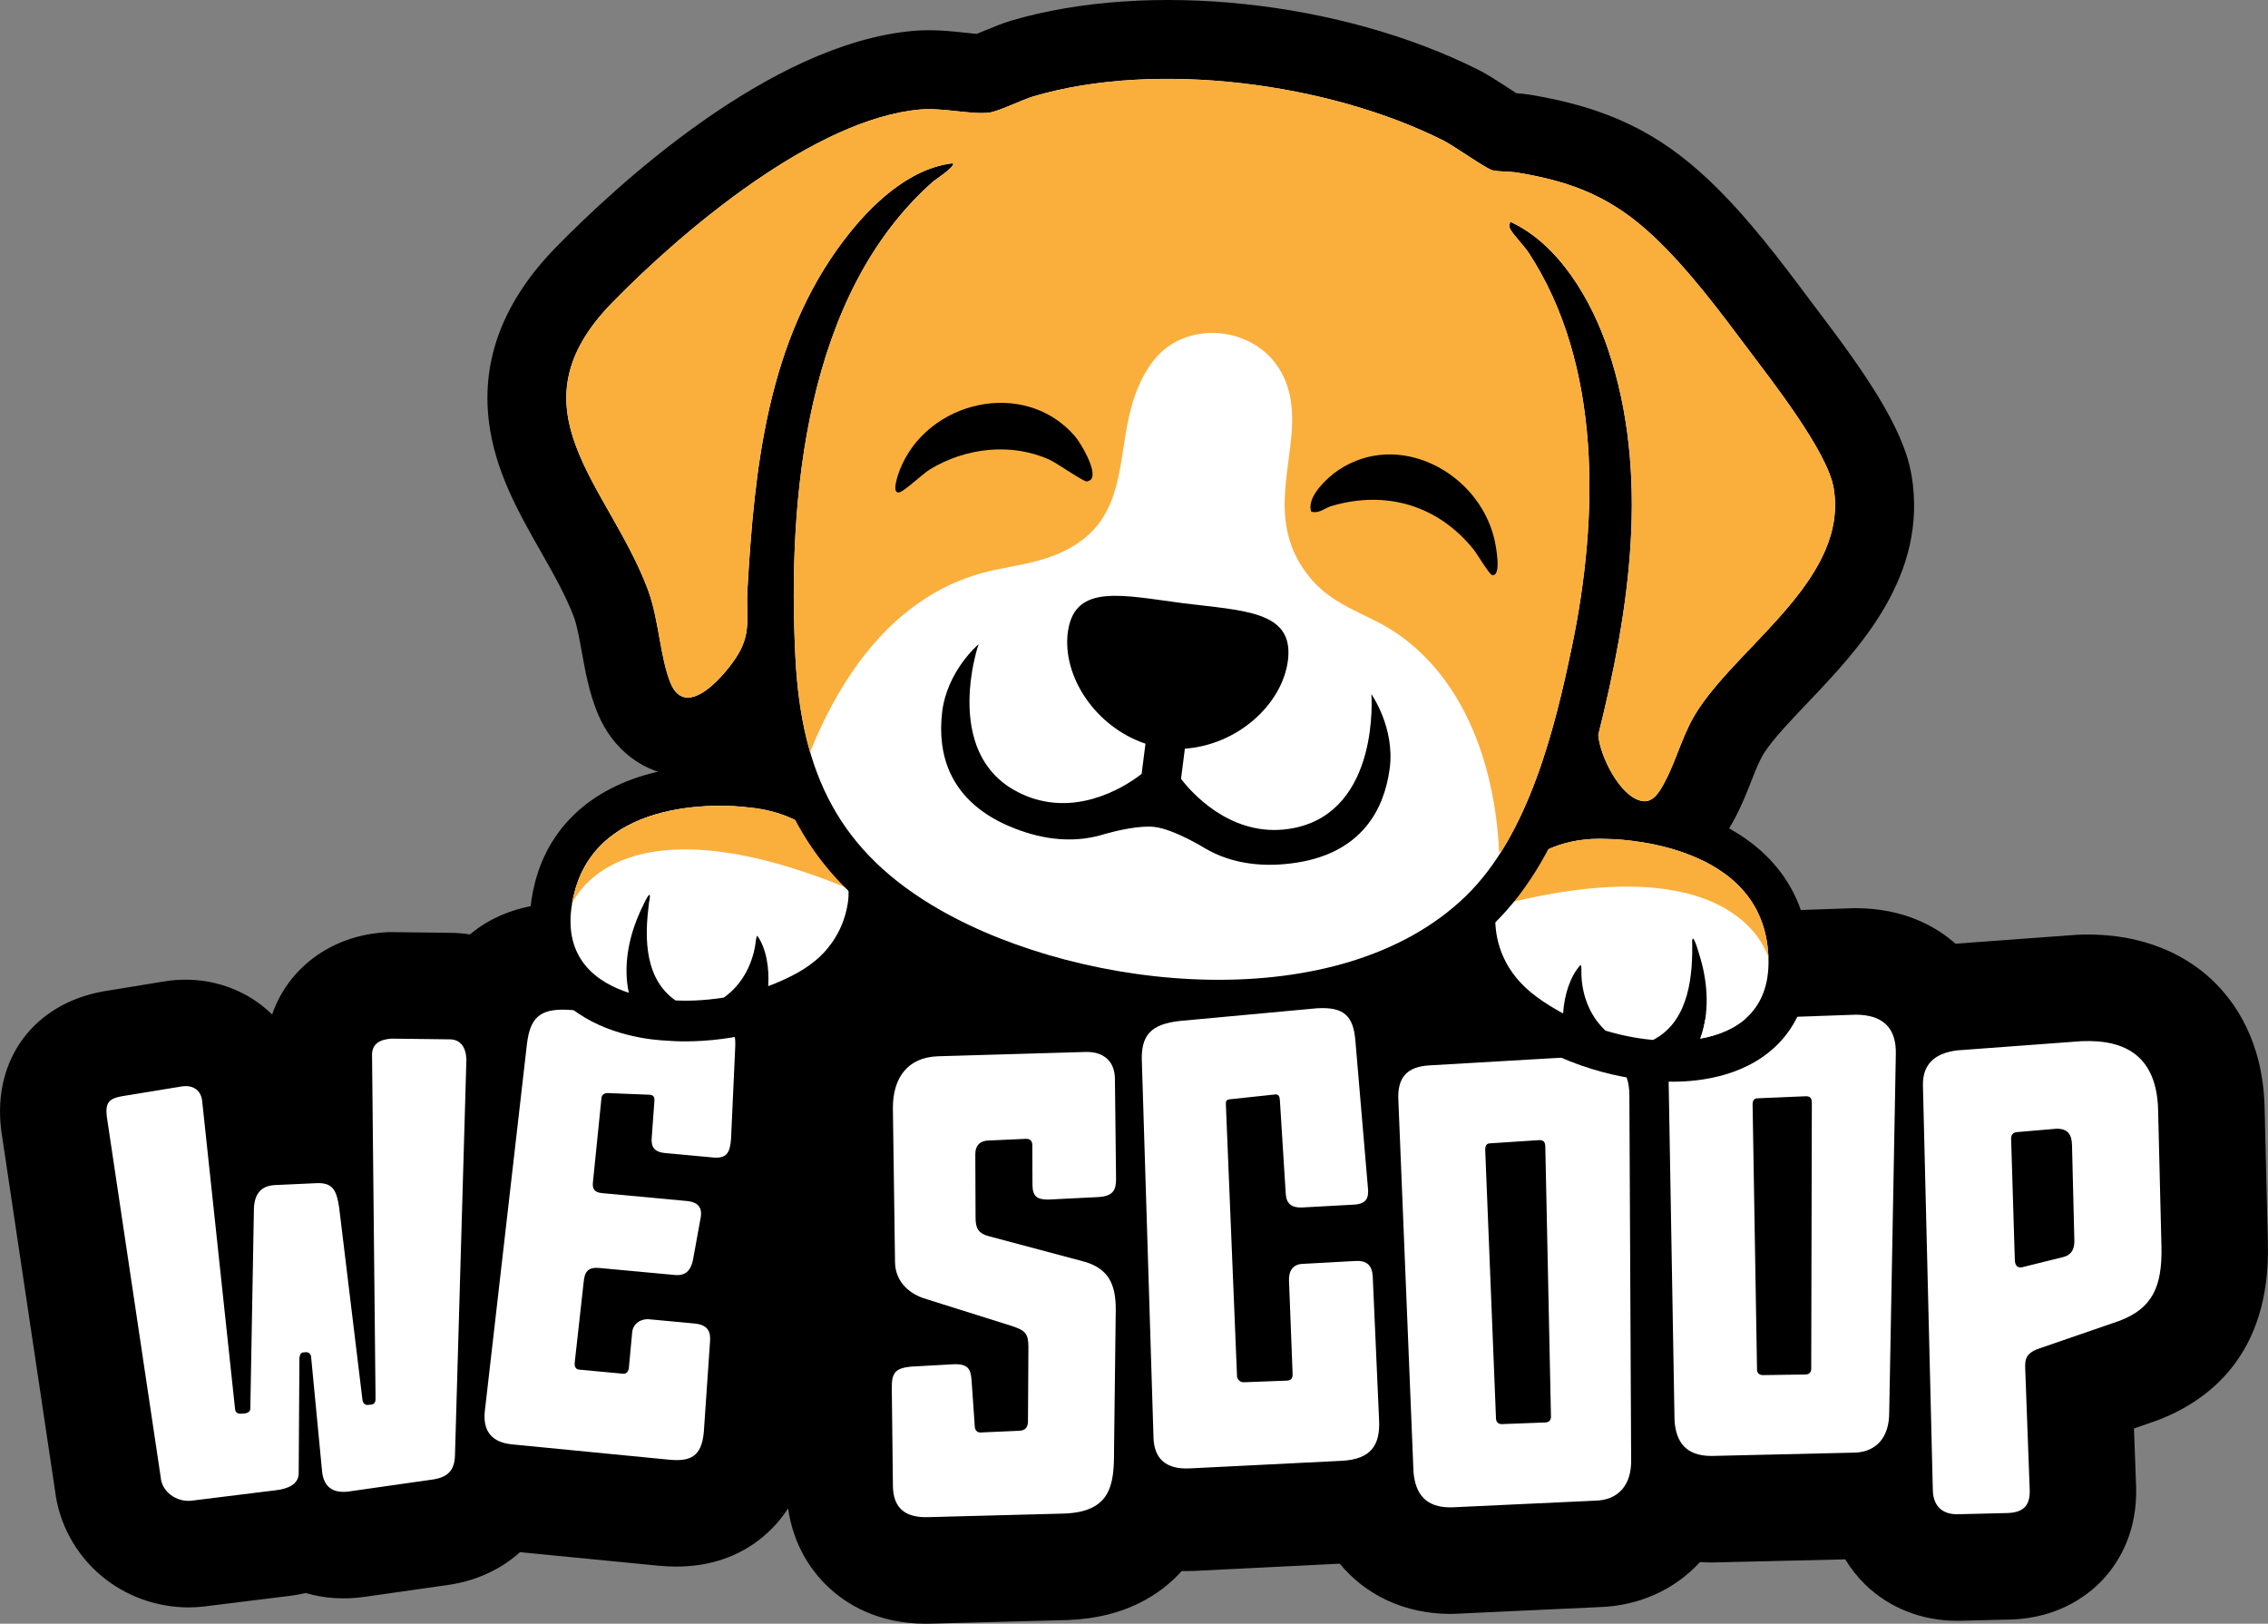 <?xml version="1.0" encoding="UTF-8"?>
<svg id="Layer_2" data-name="Layer 2" xmlns="http://www.w3.org/2000/svg" viewBox="0 0 1000 715.88">
  <rect x="0" y="0" width="1000" height="715.88" fill="#808080" stroke="none"/>
  <defs>
    <style>
      .cls-1 {
        fill: #fff;
      }

      .cls-2 {
        fill: #faaf3c;
      }
    </style>
  </defs>
  <g id="Layer_1-2" data-name="Layer 1">
    <path d="M999.96,548.29l-1.46-60.01c-.71-29.22-13.08-46.79-23.34-56.4-10.37-9.71-29.05-21-59.21-19.76l-53.72,3.95c-8.77-7.74-22.87-15.62-44.03-15.67h-.87l-69.25,2.42c-20.02.61-33.17,8.61-41.14,16.11-2.56-.21-5.2-.28-7.98-.23l-64.45,3.74c-11.34-17.83-31.4-27.88-55.96-26.56l-62.36,5.72-.61.07c-15.33,1.62-28.23,6.94-38.04,15.19l-65.09,1.9c-.33.02-.68.02-1.01.03-3.25-9.79-12.49-16.87-23.38-16.87-13.62,0-24.65,11.05-24.65,24.65,0,1.32.1,2.63.31,3.9-8.8-15.81-24.88-26.42-45.25-28.32l-65.93-3.86-.9-.03c-17.88-.7-33.1,4.21-44.45,13.71-2.7-.43-5.48-.66-8.31-.7l-27.42-.33-1.77.12c-23.9,1.51-42.74,15.9-49.7,36.22-1.48-1.44-3.03-2.8-4.68-4.09-12.11-9.38-27.95-13.13-43.59-10.39l-25.62,4.19-.89.16c-30.32,5.55-48.31,29.85-44.76,60.45l.09.77,23.69,158.61c1.69,14.54,9.01,28.16,20.4,37.73,10.77,9.05,24.53,13.97,38.51,13.97,2.17,0,4.37-.12,6.54-.37l38.51-4.77c2.26-.3,4.47-.7,6.63-1.2,8.19,2.42,17.1,2.99,26.21,1.65l36.81-5.25,1.03-.16c12-1.98,22.35-6.98,30.39-14.25l61.44,6c2.54.23,5.03.35,7.46.35,13.17,0,24.77-3.46,34.55-10.3,4.82-3.39,10.25-8.33,14.77-15.34,2.42,16.65,10.45,27.68,17.34,34.3,7.97,7.65,21.88,16.54,43.47,16.54.89,0,1.77-.02,2.68-.05l59.46-1.57.47-.02c25.48-.92,41.05-11.52,50.15-21.59.66,0,1.32.02,1.98.02,1.34,0,2.73-.03,4.14-.1l63.56-3.17c11.39,13.86,28.63,22.14,48.76,22.14.52,0,1.04,0,1.55-.02l64.12-2.97c17.43-.54,33.12-7.57,44.39-19.85,1.62.1,3.24.17,4.89.17h.59l58.59-1.37c2.42,4.04,5.36,7.76,8.75,11.08,10.65,10.35,24.98,16,40.51,16,.52,0,1.04,0,1.58-.02l21.67-.52c22.74-.56,36.11-11.99,42.06-18.75,6.51-7.39,14.14-20.23,13.67-39.44l-.96-26.06,8.54-2.96.92-.31c23.27-8.58,50.78-29.12,49.58-78.24Z"/>
    <path id="W" class="cls-1" d="M79.67,479.07c5.13-.98,9.17,1.36,9.52,6.85l14.45,135.26c.08,1.29.79,2.21,2.73,2.09l1.62-.1c2.25-.46,2.5-1.45,2.4-3.07l1.57-87.31c.25-6.17,2.92-9.91,9.07-10.3l18.1-.83c7.75-.49,9.28,3.3,10.4,10.68l10.26,84.61c.1,1.62,1.15,2.84,3.07,2.4l.65-.04c1.94-.12,2.15-1.76,2.07-3.05l-1.54-151.31c.04-4.54,3.14-6.68,8.63-7.03l25.63.31c4.54.04,7,3.12,7.35,8.61l-5.05,175.08c-.26,6.17-2.98,9.26-9.4,10.32l-36.95,5.27c-7.39,1.12-11.46-1.86-12.22-8.62l-4.85-50.59c-.08-1.29-1.11-2.19-2.08-2.13l-1.29.08c-.97.06-1.58.74-1.79,2.38l-.32,50.92c-.02,4.86-4.76,6.79-9.58,7.42l-37.64,4.66c-6.76.75-13.23-4.02-13.64-10.48l-23.76-158.97c-.71-6.12,1.12-7.85,6.57-8.85l26-4.25Z"/>
    <path id="E" class="cls-1" d="M314.11,448.89c7.97.74,10.46,5.16,10.06,12.83l-1.85,40.66c-.47,5.09-1.44,8.54-7.82,7.95l-21.35-1.98c-4.78-.44-6.17-2.83-5.78-6.97l1.17-15.96c.12-1.28-.08-2.58-1.99-2.76l-18.26-.73c-1.91-.18-2.99,1-3.07,1.96l-3.81,37.59c-.27,2.87.9,4.26,4.08,4.55l37.3,3.47c5.73.53,7.06,3.55,5.98,8.27l-3.28,18.02c-1.06,4.4-3.21,6.78-7.98,6.33l-33.15-3.08c-5.11-.47-6.58,1.64-7,6.1l-3.96,35.64c-.15,1.6.36,2.92,1.96,3.07l19.44,1.81c1.59.15,2.37-1.39,2.49-2.66l1.45-15.62c.36-3.82,3.79-6.08,7.61-5.72l19.76,1.84c6.05.56,7.38,3.58,6.93,8.36l-2.72,39.61c-1.01,10.84-6.02,12.95-15.27,12.09l-69.14-6.74c-8.93-.83-12.98-5.71-12.18-14.31l18.61-162.24c1.38-11.44,5.62-15.55,17.47-15.09l64.29,3.73Z"/>
    <path id="S" class="cls-1" d="M479.14,463.79c7.38-.03,12.42,3.97,12.45,12.01l.5,43.91c.02,5.03-1.31,7.71-8.01,8.07l-21.79,1.09c-5.03.02-7.04-1.31-7.06-6.68l-.07-17.43c0-2.01-1.36-2.68-2.7-2.67l-16.42.74c-3.69.01-6.02,2.03-6.01,6.05l.11,27.85c.02,4.69,1.03,7.04,6.06,8.36l40.93,10.9c11.74,2.97,14.79,10.34,14.83,21.06l-.76,62.35c.06,15.09-1.23,27.16-22.02,27.91l-59.67,1.57c-10.05.37-15.77-3.63-15.81-14.02l-.5-43.25c-.03-6.7,1.98-8.38,8.35-9.08l19.44-1.08c6.04-.02,7.06,2.32,7.41,7.35l1.42,20.44c0,.66.67,2.34,2.35,2.33l16.75-.74c3.02-.01,4.35-1.35,4.33-4.37l.2-32.52c-.02-6.04-1.38-7.37-7.42-9.36l-38.93-12.25c-6.71-2.33-12.44-7.66-12.47-16.05l-.94-67.71c-.05-13.08,6.29-22.49,20.03-22.88l65.39-1.91Z"/>
    <path id="O" class="cls-1" d="M699.94,465.66c11.95-.25,18.54,5.11,18.48,17.4l.78,160.44c.24,11.32-5.76,17.91-15.79,18.12l-63.34,2.95c-11.65.24-15.98-6.14-16.83-15.5l-6.67-163.88c-.54-10.01,3.57-14.96,13.91-15.49l69.47-4.05ZM657.06,504.08c-1.61.03-2.24,1.02-2.2,2.96l4.75,118.3c.03,1.62,1.02,2.57,2.64,2.53l19.06-.72c1.94-.04,2.56-1.35,2.54-2.64l-2.49-118.68c-.04-1.94-.4-3.22-2.66-3.17l-21.64,1.42Z"/>
    <path id="O-2" data-name="O" class="cls-1" d="M818.1,447.36c11.78.03,18.14,5.46,17.8,17.57l-2.92,158.04c-.03,11.15-6.09,17.51-15.97,17.49l-62.46,1.45c-11.48-.03-15.6-6.41-16.22-15.65l-2.8-161.56c-.3-9.87,3.86-14.65,14.05-14.94l68.52-2.39ZM774.98,484.22c-1.59,0-2.23.95-2.23,2.86l1.95,116.63c0,1.6.95,2.55,2.55,2.56l18.79-.27c1.91,0,2.56-1.28,2.56-2.54l.27-116.95c0-1.91-.32-3.18-2.55-3.19l-21.35.91Z"/>
    <path id="P" class="cls-1" d="M917.9,459.04c19.32-.81,33.07,6.66,33.65,30.38l1.47,60.01c.44,17.96-4.07,27.57-18.86,33.02l-35.99,12.41c-4.37,1.81-5.34,3.86-5.24,7.93l2.01,54.21c.15,6.1-2.13,9.89-9.92,10.08l-21.69.53c-7.12.17-10.94-3.8-11.11-10.58l-4.36-178.3c-.22-8.81,4.4-14.36,15.22-15.64l54.83-4.06ZM889.72,499.09c-2.37.06-3.02,1.43-2.98,3.12l1.63,53.21c.05,2.03.77,3.7,3.13,3.31l18.21-4.51c3.03-.74,5.02-2.84,4.91-7.24l-1.03-42.03c-.11-4.41-1.53-7.43-6.96-7.3l-16.92,1.44Z"/>
    <path d="M842.81,209.46c-3.57-21.26-21.45-46.27-41.04-72.19-1.22-1.62-2.35-3.13-3.36-4.45-6.54-8.75-13.52-18.07-21-27.24-7.48-9.15-15.45-18.16-24.01-26.23-22.28-21.08-45.04-31.96-78.49-37.54-2.31-.38-4.45-.59-6.33-.71-1.27-.82-2.59-1.69-3.62-2.35-5.69-3.71-9.34-6.05-12.86-7.83C591.21.23,506.39-8.74,445.87,9.1c-3.95,1.17-7.97,2.84-11.83,4.45-.96.38-2.23.92-3.37,1.39-1.53-.14-3.46-.35-4.94-.5-6.47-.7-14.54-1.57-23.07-.82-63.46,5.58-131.33,68.61-157.58,95.45-22.86,23.4-32.81,49.09-29.57,76.37,2.61,21.95,12.96,40.18,22.98,57.82,5.65,9.95,10.98,19.34,14.53,28.72,1.37,3.64,2.44,9.57,3.48,15.29,1.51,8.42,3.22,17.95,6.96,27.07,6.7,16.33,20.47,26.77,36.86,27.92,8.3.59,15.83-1.29,22.49-4.45,11.06,41.44,35.16,71.25,74.87,93.83,37.28,21.2,87.74,34.34,135.02,35.1,1.53.03,3.04.05,4.56.05,54.95,0,102.18-16.54,133.34-46.79,11.92-11.57,21.31-25.26,28.93-40.29,5.53,3.86,11.88,6.65,19.05,7.81,11.17,1.83,32.06.73,46.52-27.05l.1-.19c3.11-6,5.27-11.52,7.17-16.39,2-5.08,3.57-9.1,5.72-12.32,4.24-6.33,11.48-13.92,19.13-21.95,22.39-23.52,53.04-55.72,45.61-100.16Z"/>
    <g>
      <path d="M797.22,415.3c-3.07-26.3-20.5-46.33-49.06-56.38-18.21-6.41-35.35-6.95-38.91-6.99-1.33-.05-2.64-.09-3.93-.09-12.32,0-22.49,2.68-30.7,6.47-8.23,3.79-14.5,8.71-19.04,13.18-9.39,9.25-14.59,22.02-14.24,34.99.49,18.84,9.54,35.69,25.47,47.42,26.89,19.81,56.9,22.36,63.39,22.67.11.02.2.02.29.02,1.11.11,3.14.25,5.8.29.45.02.93.02,1.44.02,11.77,0,33.64-2.37,47.85-18.34,6.74-7.56,14.23-21.21,11.64-43.25ZM749.71,457.91c4.02-11.17,3.38-23.75.13-35.06-.29-.83-3.22-11.93-3.74-8.28.38,15.36-1.31,34.74-15.99,43.25-.4.25-.83.47-1.26.68-3.95-.34-11.68-1.31-20.98-4.11-.5-.59-1.24-1.17-1.65-1.71-6.11-6.54-9.12-15.79-8.95-24.84.02-1.33-.05-2.28-.4-2.39-4.58,5.01-7.11,13.11-7.67,21.34-3.92-2.07-7.87-4.49-11.75-7.35-14.51-10.69-17.93-23.98-18.16-33.43-.22-8.16,3.09-16,8.89-21.73,6.83-6.72,18.68-14.48,37.13-14.48,1.11,0,2.26.04,3.43.09.27,0,16.54.02,33.43,5.96,16.9,5.96,34.43,17.82,37.2,41.53,3.38,28.81-14.8,37.86-29.67,40.52Z"/>
      <path class="cls-1" d="M749.71,457.91c4.02-11.17,3.38-23.75.13-35.06-.29-.83-3.22-11.93-3.74-8.28.38,15.36-1.31,34.74-15.99,43.25-.4.25-.83.47-1.26.68-3.95-.34-11.68-1.31-20.98-4.11-.5-.59-1.24-1.17-1.65-1.71-6.11-6.54-9.12-15.79-8.95-24.84.02-1.33-.05-2.28-.4-2.39-4.58,5.01-7.11,13.11-7.67,21.34-3.92-2.07-7.87-4.49-11.75-7.35-14.51-10.69-17.93-23.98-18.16-33.43-.05-2.25.14-4.45.57-6.61h.02c.09-.47.2-.93.32-1.38.13-.47.25-.93.4-1.4.16-.47.31-.92.48-1.38v-.02c.16-.45.34-.88.54-1.33.16-.38.32-.75.5-1.13.31-.65.63-1.26.99-1.87.25-.45.5-.88.77-1.31.09-.14.18-.27.29-.41.23-.36.49-.74.75-1.1.59-.83,1.24-1.63,1.94-2.41.41-.47.86-.93,1.31-1.38,6.83-6.72,18.68-14.48,37.13-14.48,1.11,0,2.26.04,3.43.09.27,0,16.54.02,33.43,5.96,16.9,5.96,34.43,17.82,37.2,41.53.18,1.63.31,3.18.38,4.69v.02c.95,25.11-16.02,33.3-30.05,35.82Z"/>
      <path class="cls-2" d="M779.76,422.09c-3.45-9.92-23.28-47.94-119.88-22.69,1.2-5.69,4.11-10.98,8.32-15.12,6.83-6.72,18.68-14.48,37.13-14.48,1.11,0,2.26.04,3.43.09.27,0,16.54.02,33.43,5.96,16.9,5.96,34.43,17.82,37.2,41.53.18,1.63.31,3.2.38,4.71Z"/>
    </g>
    <g>
      <path d="M241.62,433.59c11.95,17.72,33.32,22.99,44.98,24.55.5.07.98.13,1.43.17,2.64.32,4.67.45,5.79.49.09.01.18.02.29.02,6.47.56,36.55,2.03,65.85-14.02,17.35-9.5,28.57-24.99,31.56-43.6,2.07-12.81-1.38-26.16-9.45-36.58-3.91-5.04-9.46-10.75-17.11-15.6-7.63-4.85-17.35-8.86-29.56-10.5-1.28-.17-2.59-.31-3.91-.44-3.53-.44-20.58-2.19-39.49,1.74-29.65,6.16-49.58,23.69-56.13,49.34-5.5,21.5.1,36.03,5.77,44.42ZM253.25,393.62c5.9-23.13,24.86-32.54,42.4-36.2,17.53-3.64,33.66-1.49,33.92-1.46,1.16.1,2.31.22,3.41.37,18.28,2.46,29,11.73,34.87,19.3,4.99,6.45,7.22,14.67,5.92,22.73-1.49,9.33-6.64,22.05-22.45,30.71-4.23,2.31-8.47,4.19-12.62,5.72.54-8.23-.89-16.59-4.76-22.17-.35.06-.55,1-.71,2.31-1.03,9-5.25,17.76-12.18,23.43-.48.48-1.29.95-1.87,1.47-9.59,1.54-17.38,1.47-21.34,1.28-.4-.27-.8-.54-1.16-.84-13.41-10.39-12.5-29.83-10.08-45-.03-3.68-4.41,6.93-4.81,7.71-4.73,10.78-7.05,23.16-4.55,34.77-14.39-4.62-31.2-16.01-24.01-44.12Z"/>
      <path class="cls-1" d="M277.26,437.73c-2.5-11.61-.18-23.98,4.55-34.77.39-.78,4.78-11.39,4.81-7.71-2.42,15.17-3.33,34.6,10.08,45,.36.3.76.57,1.16.84,3.96.19,11.75.26,21.34-1.28.58-.52,1.38-.99,1.87-1.47,6.92-5.67,11.15-14.43,12.18-23.43.16-1.32.36-2.25.71-2.31,3.87,5.58,5.3,13.94,4.76,22.17,4.16-1.53,8.4-3.4,12.62-5.72,15.81-8.66,20.96-21.38,22.45-30.71.35-2.22.45-4.43.31-6.63h-.02c-.03-.48-.07-.95-.14-1.42-.06-.48-.12-.96-.2-1.44-.1-.48-.18-.95-.3-1.44v-.02c-.1-.47-.22-.92-.35-1.39-.11-.4-.22-.79-.35-1.19-.22-.68-.46-1.33-.73-1.98-.19-.48-.38-.94-.59-1.4-.07-.15-.14-.29-.23-.45-.18-.39-.38-.79-.6-1.19-.48-.9-1.01-1.79-1.6-2.64-.35-.52-.73-1.04-1.12-1.55-5.87-7.57-16.58-16.84-34.87-19.3-1.1-.15-2.25-.27-3.41-.37-.27-.04-16.4-2.19-33.92,1.46-17.55,3.66-36.5,13.07-42.4,36.2-.4,1.6-.73,3.11-1,4.6v.02c-4.29,24.76,11.44,35.14,25.01,39.5Z"/>
      <path class="cls-2" d="M252.25,398.23c4.74-9.37,29.46-44.41,121.84-6.51-.43-5.8-2.61-11.43-6.23-16.1-5.87-7.57-16.58-16.84-34.87-19.3-1.1-.15-2.25-.27-3.41-.37-.27-.04-16.4-2.19-33.92,1.46-17.55,3.66-36.5,13.07-42.4,36.2-.4,1.6-.73,3.13-1,4.61Z"/>
    </g>
    <path d="M825.65,212.34c-2.91-17.38-19.51-40.46-37.74-64.58-1.25-1.65-2.4-3.17-3.42-4.53-12.66-16.93-27.01-36.11-43.02-51.25-22.85-21.6-44.27-28.82-69.41-33.01-2.66-.44-5.12-.56-7.3-.67-.47-.02-1.06-.05-1.58-.08-2.06-1.23-5.46-3.45-7.69-4.89-5.2-3.38-8.55-5.53-11.19-6.86-56.4-28.41-137.79-37.1-193.51-20.67-3.05.9-6.46,2.32-10.07,3.82-2.15.89-5.63,2.34-7.19,2.82-2.17.11-6.3-.33-9.66-.69-6.03-.65-12.86-1.39-19.69-.78-59.29,5.21-127.25,70.42-146.67,90.28-43.22,44.21-21.43,82.59-3.91,113.42,5.73,10.09,11.66,20.52,15.68,31.18,1.94,5.13,3.14,11.85,4.31,18.34,1.43,7.94,2.91,16.15,5.94,23.56,5.95,14.52,17.35,16.84,21.98,17.16,14.26,1,26.2-10.55,33.03-19.17,5.88,51.61,28.39,86.14,71.71,110.78,33.42,19.01,82.86,32.78,131.7,32.78,45.01,0,89.52-11.7,120.5-41.78,16.41-15.93,27.64-36.95,35.97-60.16,5.82,10.92,15.02,21.06,26.93,23,11.6,1.88,21.11-4.14,28.29-17.92l.1-.19c2.69-5.17,4.58-10.01,6.41-14.68,2.28-5.84,4.25-10.89,7.48-15.69,5.07-7.55,12.79-15.67,20.97-24.25,20.97-22.02,47.06-49.42,41.05-85.28Z"/>
    <path id="White" class="cls-1" d="M729.52,104.62c14.9,14.09,28.72,32.56,41.04,49.03,10.55,14.11,35.22,45.37,37.93,61.56,6.54,39.09-39.77,67.87-59.31,96.97-7.21,10.74-9.29,21.31-14.87,32.03-2.06,3.94-5.02,9.81-10.16,8.97-9.78-1.59-18.83-20.05-19.44-29.19,13.78-55.03,22.88-114.69,4.34-169.89-7.28-21.69-21.68-46.54-43.2-56.35-.11,1.12-.62,1.69-.13,2.88.94,2.29,6.41,7.93,8.18,10.62,32.58,49.64,30.91,117.12,19.31,173.21-7.62,36.83-19.21,83.72-46.86,110.57-55.82,54.19-168.56,42.15-231.48,6.36-45.06-25.63-61.55-60.48-64.15-111.5-3.58-70.31,4.39-160.09,60.71-209.86.84-.74,10.21-6.8,8.67-8.06-19.61,2.29-36.43,18.72-47.9,33.79-33.78,44.37-39.59,100.42-42.65,154.49-.61,10.87,1.8,18.11-3.95,27.96-4.78,8.18-22.88,30.15-29.95,12.92-4.67-11.4-5.08-28.2-10.08-41.44-17.44-46.19-61.53-79.32-15.6-126.3,31.73-32.46,89.55-81.05,135.75-85.11,10.02-.88,22.3,2.31,30.31,1.39,4.17-.48,14.51-5.67,19.69-7.2,54.35-16.03,130.41-5.85,180.77,19.52,4.61,2.32,18.76,12.44,21.63,13.09,3.15.72,7.52.44,11.09,1.04,24.81,4.14,41.95,11.13,60.32,28.5Z"/>
    <path id="Yellow" class="cls-2" d="M749.18,312.18c-7.21,10.75-9.29,21.31-14.87,32.03-2.05,3.94-5.01,9.81-10.16,8.97-9.78-1.59-18.83-20.06-19.44-29.18,13.78-55.03,22.87-114.7,4.34-169.9-7.29-21.69-21.68-46.53-43.2-56.35-.11,1.12-.62,1.69-.14,2.88.95,2.28,6.41,7.93,8.18,10.62,32.58,49.64,30.92,117.11,19.32,173.2-6.03,29.14-14.54,64.58-31.54,91.4v-.82c-.22.3-.45.61-.68.9-1.58-35.89-13.81-74.66-44.28-96.14-12.49-8.82-27.47-11.84-37.97-23.79-27.75-31.56,2.65-65.5-14.75-93.46-11.91-19.13-41.67-21.52-55.5-3.41-23.06,30.22-.98,71.98-47.69,87.16-9.25,3.01-19.04,3.85-28.39,6.51-37.82,10.71-61.2,43.98-75.22,78.78-3.67-12.57-5.7-26.4-6.48-41.69-3.58-70.31,4.39-160.09,60.71-209.86.83-.74,10.21-6.8,8.67-8.06-19.61,2.3-36.42,18.72-47.9,33.79-33.78,44.37-39.59,100.42-42.65,154.5-.61,10.87,1.81,18.11-3.95,27.96-4.78,8.17-22.88,30.15-29.95,12.92-4.67-11.4-5.08-28.19-10.08-41.44-17.43-46.19-61.53-79.32-15.6-126.3,31.73-32.46,89.55-81.05,135.75-85.12,10.02-.88,22.3,2.31,30.31,1.4,4.17-.48,14.5-5.68,19.69-7.2,54.35-16.03,130.41-5.85,180.77,19.52,4.61,2.32,18.76,12.43,21.64,13.09,3.15.72,7.52.44,11.09,1.04,24.81,4.13,41.95,11.13,60.32,28.49,14.9,14.09,28.72,32.56,41.04,49.03,10.56,14.1,35.22,45.37,37.93,61.56,6.54,39.08-39.77,67.87-59.31,96.97Z"/>
    <g id="Face">
      <path d="M612.71,339.02c-.65,4.81-1.77,9.2-3.31,13.15h0s-.01.04-.01.06c-.02.06-.05.1-.06.15-.07.19-.15.38-.22.57-1.36,3.35-3.04,6.41-5.01,9.14-7.18,10.04-18.25,16.02-32.21,18.21-7.58,1.19-14.32,1.23-20.3.47-8.06-1.02-14.74-3.53-20.19-6.7h0s-13.29-8.29-22.19-9.46c-1.56-.19-3.28-.21-5.09-.1-8.57.5-18.76,3.71-18.76,3.71-6.08,1.69-13.16,2.45-21.23,1.42-5.96-.76-12.48-2.49-19.52-5.53-12.99-5.62-22.2-14.19-26.65-25.69-1.22-3.16-2.07-6.52-2.54-10.11-.04-.27-.07-.55-.1-.82-.5-4.23-.48-8.75.09-13.57,1.09-9.07,5.1-16.54,8.83-21.75,3.75-5.19,7.22-8.13,7.22-8.13-.01.03-1.21,3.53-2.3,8.96-.13.67-.26,1.39-.4,2.12-.06.37-.13.74-.19,1.13-.17,1.14-.36,2.34-.51,3.59-.05.41-.09.84-.14,1.27-.09.84-.17,1.71-.24,2.61-.53,6.99-.23,15.03,2.11,22.65.26.85.55,1.68.85,2.51.32.85.65,1.66,1.02,2.48.37.83.77,1.63,1.19,2.42,1.94,3.58,4.48,6.95,7.79,9.9,1.84,1.65,3.92,3.16,6.27,4.52.94.54,1.92,1.06,2.94,1.56,22.84,10.98,44.7-1.67,53.52-8.57l.18-1.48,1.51-11.83c-22.13-7.45-36.71-29.67-34.25-49.08.05-.36.12-.69.17-1.03,3.32-20.59,24.35-15.24,50.78-11.81,26.45,3.3,48.16,3.37,46.22,24.13-.04.36-.06.68-.1,1.04-2.48,19.42-22.16,37.28-45.45,38.95l-1.51,11.84-.18,1.48c6.81,8.88,24.81,26.6,49.68,21.68,38.21-7.55,34.26-58.88,34.24-59.02h.01s10.51,14.83,8.05,32.94Z"/>
      <path d="M578.17,225.59c3.52.95,5.82-1.57,8.81-2.46,24-7.15,47-.41,62.7,19.06,1.47,1.82,7.02,11.12,8.21,11.34,4.49.83,1.48-13.94.91-16.23-7.2-29.18-42.16-47.73-68.66-30.05-4.94,3.3-14.32,12.02-11.97,18.35Z"/>
      <path d="M481,211.42c3.07-3.37-4.34-15.94-7-19.04-22.13-25.79-65.24-15.89-77.3,14.87-.62,1.58-3.97,10.88-.05,9.79,2.32-.64,10.26-8.2,13.37-10.1,15.69-9.53,35.82-11.92,52.77-4.24,3.26,1.48,14.78,9.62,16.37,9.55.52-.02,1.48-.45,1.83-.83Z"/>
    </g>
    <path id="C" class="cls-1" d="M581.1,444.52c11.76-.64,15.61,3.73,16.5,14.16l5.5,64.56c.59,4.88-.57,7.56-6.12,7.87l-22.53,1.23c-4.91.27-7.3-1.56-7.55-6.14l-2.58-41.13c-.09-1.64-.49-2.92-2.76-2.47l-18.89,2.02c-1.96.11-2.25.77-2.16,2.41l4.91,119.61c.09,1.64,1.46,2.87,3.1,2.78l18.96-.72c2.29-.13,2.52-1.78,2.45-3.08l-1.58-40.85c-.23-4.25,1.58-7.3,5.82-7.53l23.51-1.29c4.91-.27,7.31,1.9,7.58,6.79l2.79,63.06c.61,11.1-3.29,17.54-16.35,18.25l-66.96,3.34c-11.09.61-15.97-4.69-16.15-13.86l-5.1-164.81c-.68-12.41,3.97-17.25,16.99-18.62l60.6-5.6Z"/>
  </g>
</svg>